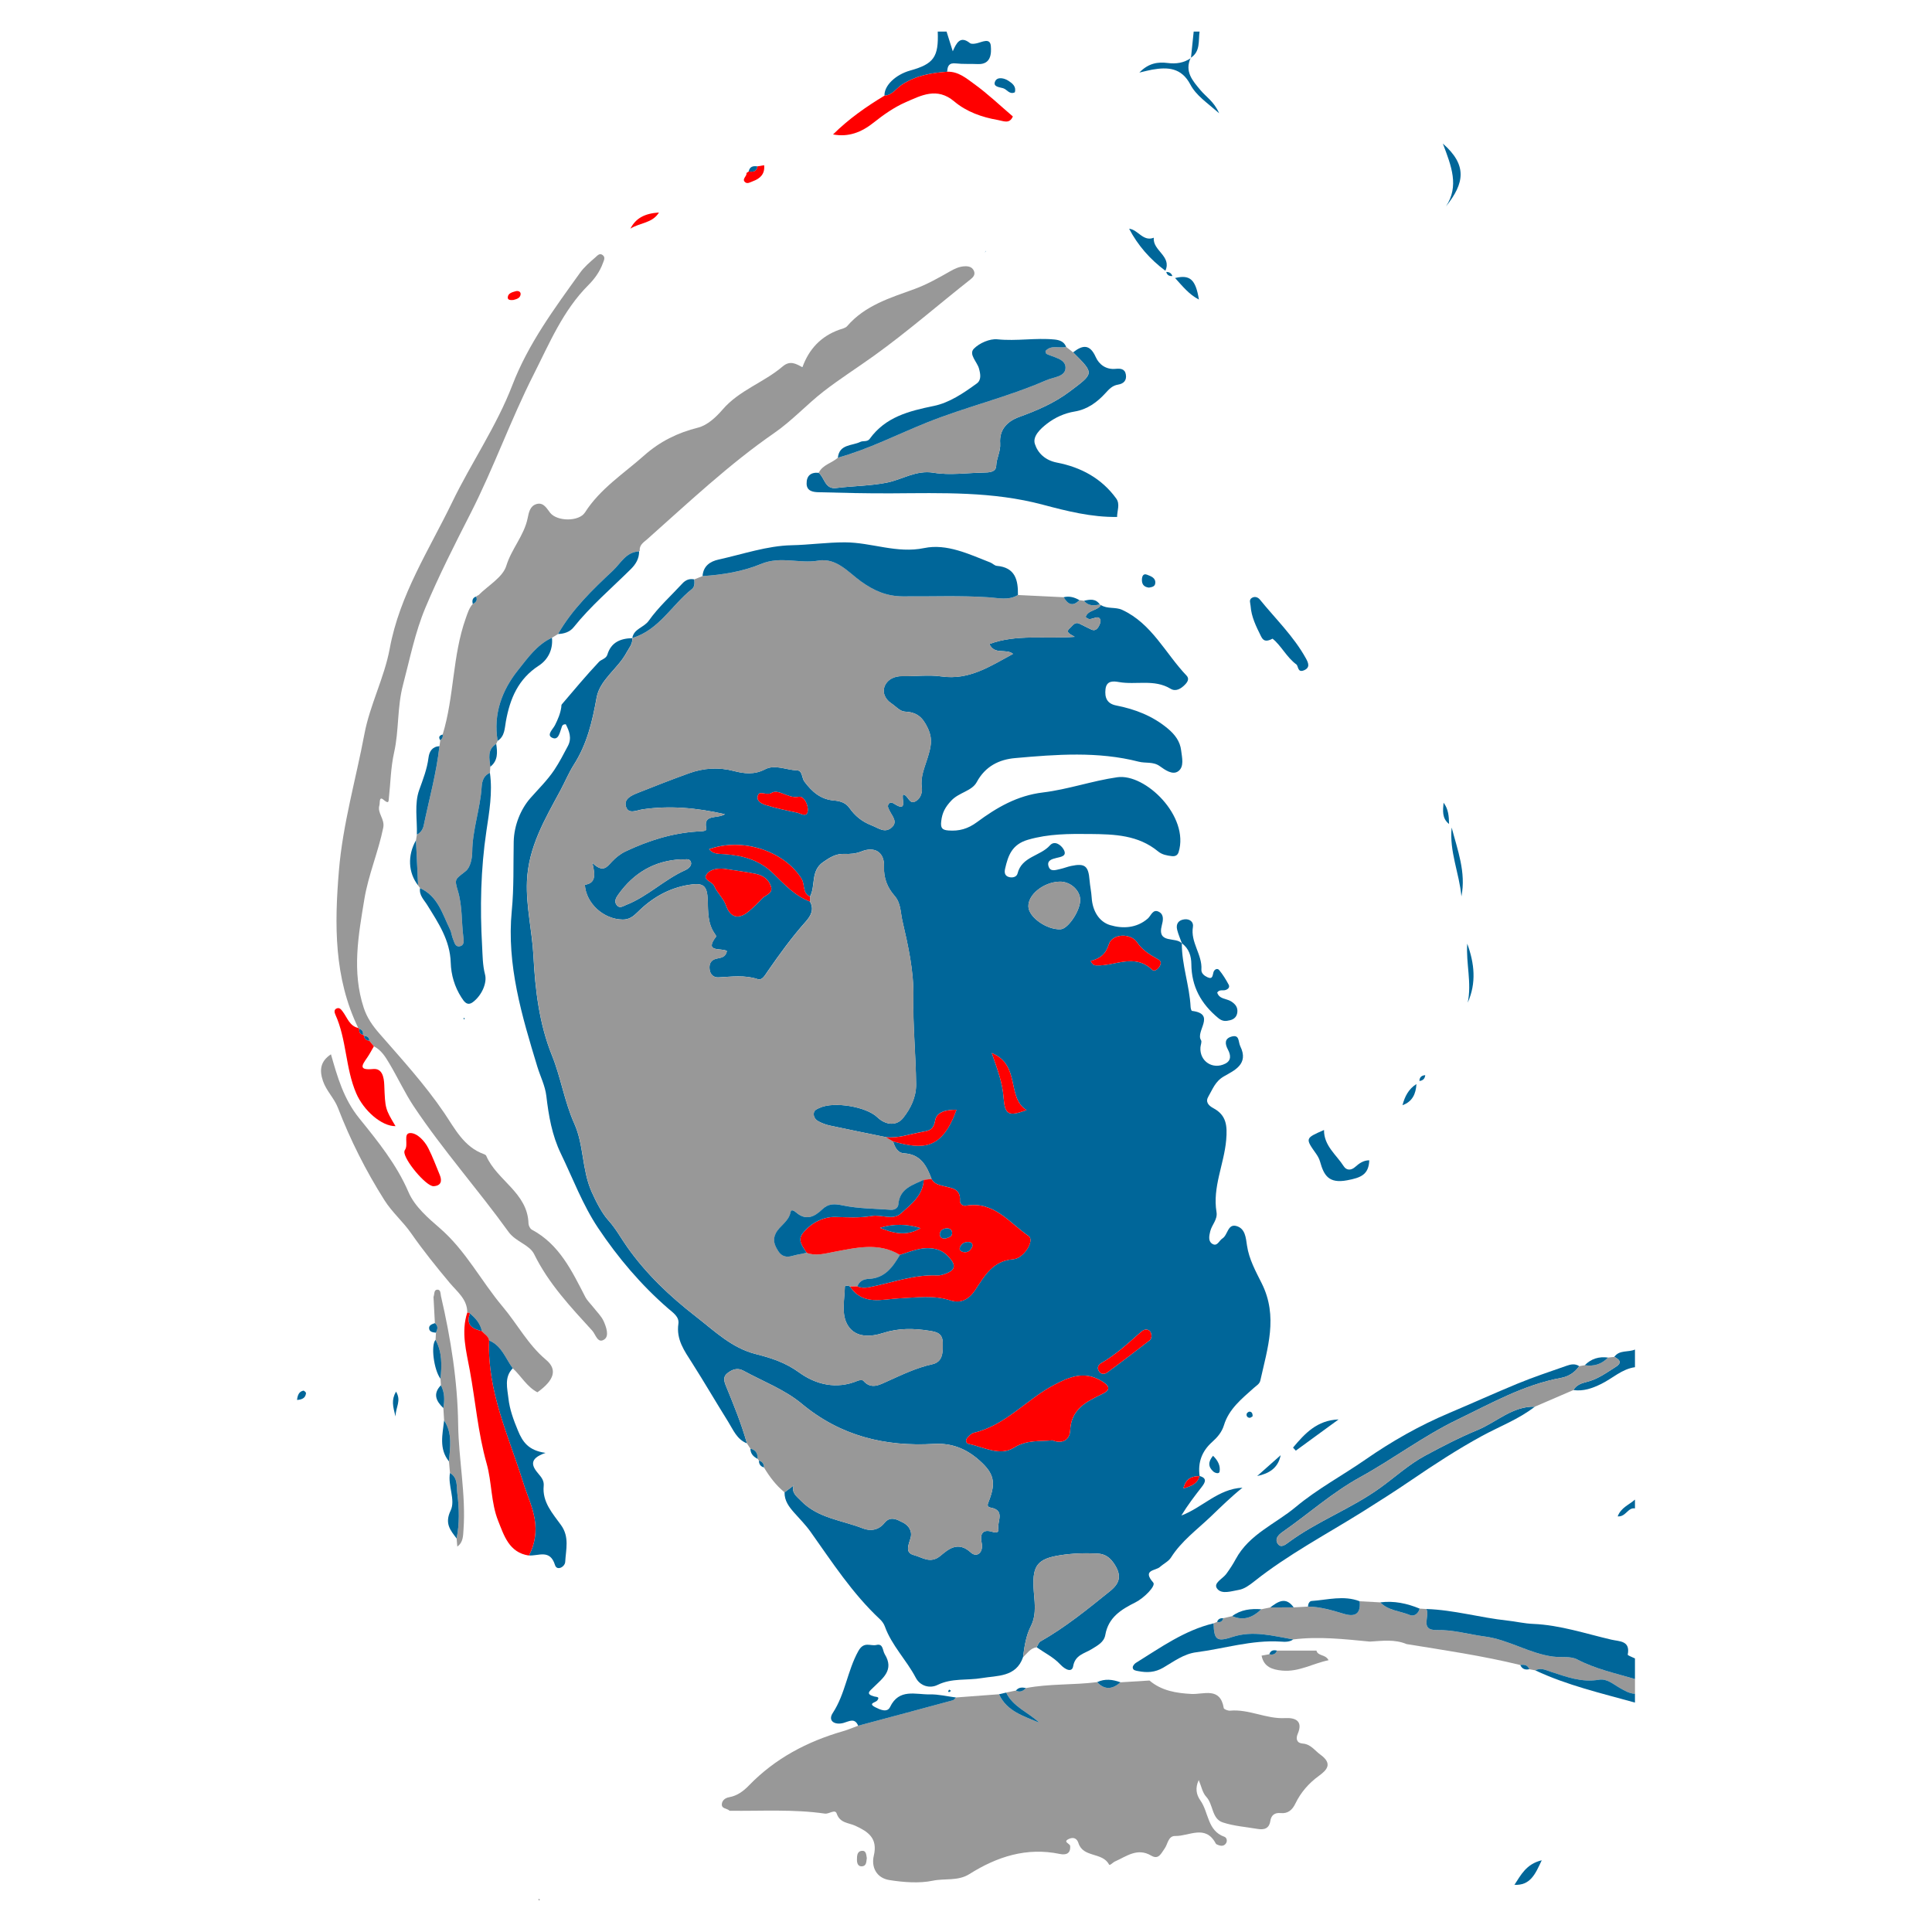 <?xml version="1.0" encoding="utf-8"?>
<!-- Generator: Adobe Illustrator 16.0.0, SVG Export Plug-In . SVG Version: 6.00 Build 0)  -->
<!DOCTYPE svg PUBLIC "-//W3C//DTD SVG 1.1//EN" "http://www.w3.org/Graphics/SVG/1.1/DTD/svg11.dtd">
<svg version="1.1" id="Capa_1" xmlns="http://www.w3.org/2000/svg" xmlns:xlink="http://www.w3.org/1999/xlink" x="0px" y="0px"
	 width="230px" height="230px" viewBox="0 0 230 230" enable-background="new 0 0 230 230" xml:space="preserve">
<g>
	<path fill-rule="evenodd" clip-rule="evenodd" fill="#989898" d="M182.772,198.854c-0.235-0.047-0.471-0.092-0.706-0.139
		c-0.202-0.506-0.604-0.578-1.081-0.5c-4.462-1.094-9.004-1.756-13.532-2.49c-1.42-0.598-2.896-0.385-4.362-0.297
		c-3.038-0.287-6.075-0.643-9.132-0.256c-2.402-0.416-4.798-1.104-7.245-0.297c-1.85,0.607-2.19,0.373-2.239-1.621
		c0.138-0.055,0.276-0.111,0.414-0.168c0.392,0.1,0.634-0.057,0.739-0.441c0.353-0.082,0.705-0.166,1.06-0.248
		c1.36,0.596,2.477,0.15,3.469-0.818c0.355-0.074,0.711-0.146,1.066-0.219c0.928-0.002,1.856-0.004,2.785-0.006
		c0.568-0.031,1.136-0.064,1.704-0.096c1.491,0.021,2.901,0.455,4.311,0.873c1.38,0.41,1.986-0.076,1.843-1.506
		c0.816,0.045,1.635,0.09,2.451,0.133c0.965,0.992,2.354,1.018,3.536,1.51c0.476,0.197,1.004-0.152,1.151-0.768
		c0.266,0.016,0.531,0.031,0.797,0.049c0.498,0.799-0.87,2.557,1.264,2.506c1.938-0.047,3.784,0.516,5.675,0.764
		c2.851,0.371,5.306,2.021,8.14,2.395c0.966,0.125,2.082-0.082,2.882,0.336c2.188,1.148,4.556,1.65,6.878,2.336
		c0,0.584,0,1.168,0,1.752c-0.659-0.025-1.198-0.352-1.759-0.666c-0.797-0.447-1.568-1.17-2.534-1.004
		c-2.046,0.354-3.871-0.348-5.737-0.955C184.021,198.818,183.418,198.492,182.772,198.854z"/>
	<path fill-rule="evenodd" clip-rule="evenodd" fill="#006699" d="M194.639,199.885c-2.322-0.686-4.689-1.188-6.878-2.336
		c-0.8-0.418-1.916-0.211-2.882-0.336c-2.834-0.373-5.289-2.023-8.14-2.395c-1.891-0.248-3.737-0.811-5.675-0.764
		c-2.134,0.051-0.766-1.707-1.264-2.506c3.256,0.102,6.394,1.029,9.623,1.373c1.021,0.109,2.046,0.359,3.094,0.4
		c3.207,0.133,6.238,1.162,9.33,1.879c0.934,0.217,2.264,0.098,1.93,1.781c-0.02,0.09,0.561,0.299,0.861,0.451
		C194.639,198.25,194.639,199.068,194.639,199.885z"/>
	<path fill-rule="evenodd" clip-rule="evenodd" fill="#006699" d="M105.297,11.386c-0.059-1.174,1.3-2.5,3.064-2.991
		c2.806-0.782,3.392-1.611,3.275-4.634c0.35,0,0.7,0,1.051,0c0.224,0.712,0.448,1.424,0.738,2.346
		c0.433-0.98,0.878-1.904,2.044-0.977c0.175,0.139,0.561,0.083,0.826,0.021c0.638-0.147,1.575-0.684,1.661,0.325
		c0.073,0.872,0.044,2.229-1.565,2.152c-0.867-0.042-1.741,0.02-2.599-0.078c-0.825-0.095-1.006,0.328-1.026,0.989
		c-1.929,0.134-3.778,0.465-5.448,1.581C106.664,10.558,106.205,11.35,105.297,11.386z"/>
	<path fill-rule="evenodd" clip-rule="evenodd" fill="#006699" d="M182.772,198.854c0.646-0.361,1.248-0.035,1.836,0.158
		c1.866,0.607,3.691,1.309,5.737,0.955c0.966-0.166,1.737,0.557,2.534,1.004c0.561,0.314,1.1,0.641,1.759,0.666
		c0,0.35,0,0.701,0,1.051C190.631,201.574,186.567,200.635,182.772,198.854z"/>
	<path fill-rule="evenodd" clip-rule="evenodd" fill="#006699" d="M194.639,162.762c-1.557,0.213-2.673,1.336-4.017,1.992
		c-1.078,0.527-2.115,0.896-3.313,0.729c0.343-0.607,0.972-0.818,1.558-0.961c1.321-0.314,2.372-1.1,3.479-1.795
		c0.802-0.506,0.46-0.875-0.169-1.191c0.615-0.867,1.663-0.52,2.462-0.875C194.639,161.361,194.639,162.061,194.639,162.762z"/>
	<path fill-rule="evenodd" clip-rule="evenodd" fill="#006699" d="M194.639,179.572c-0.856-0.139-1.078,1.031-2.058,0.949
		c0.392-1.057,1.377-1.381,2.058-2C194.639,178.871,194.639,179.223,194.639,179.572z"/>
	<path fill-rule="evenodd" clip-rule="evenodd" fill="#006699" d="M141.779,6.911c0.109-1.05,0.218-2.1,0.327-3.15
		c0.233,0,0.466,0,0.7,0c-0.161,1.106,0.129,2.363-1.054,3.125L141.779,6.911z"/>
	<path fill-rule="evenodd" clip-rule="evenodd" fill="#006699" d="M140.694,112.304c-0.013,2.575,0.917,5.019,1.045,7.575
		c0.009,0.164,0.089,0.455,0.163,0.465c2.918,0.361,0.379,2.428,1.078,3.49c0.123,0.188-0.051,0.564-0.071,0.855
		c-0.116,1.648,1.46,2.699,2.962,1.934c0.738-0.377,0.645-1.041,0.314-1.664c-0.353-0.662-0.438-1.299,0.402-1.549
		c1.007-0.301,0.803,0.615,1.067,1.148c1.053,2.139-0.744,2.885-1.944,3.578c-1.058,0.609-1.346,1.539-1.856,2.402
		c-0.364,0.613-0.034,1.051,0.591,1.387c1.552,0.832,1.679,2.07,1.528,3.799c-0.252,2.885-1.645,5.609-1.15,8.576
		c0.147,0.889-0.563,1.506-0.748,2.285c-0.119,0.498-0.268,1.145,0.209,1.467c0.621,0.422,0.834-0.361,1.239-0.615
		c0.659-0.412,0.617-1.785,1.683-1.477c1.034,0.299,1.108,1.381,1.245,2.316c0.238,1.631,1.051,3.096,1.757,4.508
		c1.973,3.951,0.681,7.723-0.167,11.555c-0.095,0.43-0.475,0.619-0.778,0.893c-1.429,1.285-2.968,2.496-3.559,4.449
		c-0.249,0.818-0.789,1.439-1.393,1.977c-1.237,1.105-1.729,2.445-1.497,4.07c-0.881,0.01-1.622,0.213-1.935,1.463
		c1.015-0.283,1.685-0.588,1.923-1.477c0.915,0.252,0.697,0.74,0.274,1.285c-0.845,1.086-1.686,2.178-2.44,3.42
		c2.495-0.932,4.393-3.184,7.275-3.311c-1.352,1.086-2.559,2.275-3.784,3.447c-1.636,1.563-3.485,2.904-4.724,4.865
		c-0.296,0.467-0.888,0.738-1.32,1.127c-0.516,0.463-2.144,0.311-0.791,1.857c0.341,0.391-1.101,1.846-2.128,2.357
		c-1.704,0.852-3.216,1.783-3.582,3.877c-0.153,0.871-0.929,1.258-1.642,1.699c-0.835,0.518-1.945,0.668-2.183,2.02
		c-0.135,0.775-0.912,0.459-1.563-0.238c-0.766-0.824-1.844-1.355-2.787-2.016c0.146-0.234,0.237-0.572,0.449-0.693
		c2.992-1.695,5.638-3.857,8.305-6.004c1.179-0.951,1.352-1.857,0.546-3.133c-0.515-0.814-1.099-1.285-2.073-1.33
		c-1.51-0.072-3.002-0.027-4.502,0.217c-2.552,0.414-3.22,1.178-3.091,3.814c0.075,1.551,0.437,3.121-0.318,4.611
		c-0.592,1.164-0.77,2.43-0.934,3.699c-0.827,2.404-3.096,2.176-4.915,2.488c-1.742,0.299-3.548-0.029-5.268,0.816
		c-0.907,0.447-2.06,0.146-2.587-0.859c-1.104-2.113-2.861-3.826-3.681-6.107c-0.112-0.314-0.334-0.623-0.581-0.854
		c-3.281-3.063-5.7-6.805-8.273-10.428c-0.568-0.801-1.272-1.504-1.925-2.244c-0.623-0.703-1.184-1.43-1.159-2.438
		c0.369-0.279,0.739-0.559,1.108-0.838l-0.017-0.021c-0.308,0.906,0.317,1.303,0.867,1.869c2.03,2.09,4.872,2.297,7.367,3.283
		c0.878,0.348,1.87,0.219,2.548-0.631c0.711-0.895,1.501-0.43,2.197-0.082c0.71,0.357,1.167,1.023,0.928,1.863
		c-0.228,0.799-0.714,1.748,0.411,2.033c0.973,0.246,1.945,1.082,3.15,0.078c0.958-0.799,2.093-1.789,3.621-0.389
		c0.696,0.639,1.531,0.029,1.278-1.18c-0.218-1.033,0.12-1.648,1.287-1.283c0.439,0.139,0.781,0.088,0.703-0.348
		c-0.157-0.877,0.851-2.205-0.892-2.529c-0.544-0.102-0.374-0.428-0.237-0.777c0.88-2.26,0.598-3.322-1.126-4.852
		c-1.554-1.379-3.272-2.088-5.406-1.963c-5.821,0.34-11.109-0.922-15.752-4.791c-2.01-1.676-4.606-2.65-6.944-3.93
		c-0.715-0.391-1.371-0.129-1.936,0.336c-0.494,0.404-0.354,0.943-0.147,1.445c0.925,2.26,1.85,4.52,2.512,6.875
		c-1.199-0.469-1.633-1.611-2.238-2.582c-1.452-2.32-2.825-4.689-4.296-6.998c-0.915-1.434-1.899-2.783-1.625-4.652
		c0.123-0.846-0.654-1.334-1.213-1.82c-3.229-2.803-5.971-6.039-8.338-9.578c-1.847-2.76-3.003-5.889-4.443-8.867
		c-1.061-2.193-1.449-4.502-1.727-6.857c-0.146-1.234-0.717-2.32-1.068-3.477c-1.84-6.047-3.674-12.125-3.047-18.575
		c0.267-2.738,0.175-5.474,0.23-8.21c0.04-1.973,0.847-3.897,1.974-5.184c0.952-1.086,2.028-2.129,2.849-3.356
		c0.611-0.915,1.12-1.901,1.634-2.876c0.49-0.932,0.147-1.775-0.255-2.574c-0.438-0.01-0.447,0.246-0.524,0.456
		c-0.213,0.573-0.364,1.542-1.145,1.127c-0.63-0.335,0.148-1.011,0.382-1.479c0.342-0.687,0.64-1.372,0.749-2.133
		c0.016-0.115-0.004-0.264,0.061-0.34c1.46-1.704,2.892-3.435,4.43-5.065c0.272-0.289,0.849-0.367,0.996-0.856
		c0.448-1.479,1.563-1.925,2.958-1.963c0.072,0.703-0.394,1.181-0.694,1.741c-1.022,1.904-3.165,3.215-3.547,5.334
		c-0.512,2.847-1.13,5.519-2.72,8.011c-0.589,0.924-1.041,2.023-1.587,3.038c-1.835,3.406-3.821,6.74-3.985,10.823
		c-0.121,3.011,0.615,5.9,0.771,8.86c0.212,4.061,0.681,8.088,2.212,11.883c1.067,2.648,1.479,5.486,2.655,8.105
		c1.143,2.541,0.896,5.455,2.045,8.082c0.537,1.227,1.296,2.646,1.962,3.379c0.936,1.025,1.542,2.176,2.313,3.262
		c2.257,3.186,5.051,5.838,8.13,8.225c2.238,1.736,4.288,3.762,7.143,4.482c1.837,0.465,3.537,1.008,5.155,2.182
		c2.015,1.463,4.463,2.061,6.997,0.996c0.196-0.082,0.571-0.109,0.668,0.004c0.928,1.084,1.962,0.463,2.834,0.074
		c1.753-0.785,3.459-1.621,5.366-2.039c1.28-0.281,1.271-1.447,1.249-2.559c-0.021-1.129-0.709-1.289-1.588-1.428
		c-1.859-0.293-3.65-0.332-5.504,0.264c-1.442,0.465-3.235,0.6-4.172-0.846c-0.868-1.338-0.424-3.088-0.39-4.664
		c0.004-0.164,0.394-0.16,0.613-0.029c1.521,2.313,3.866,1.506,5.913,1.41c2.035-0.094,4.037-0.408,6.037,0.244
		c1.295,0.422,2.254-0.182,2.942-1.217c1.132-1.701,2.091-3.494,4.529-3.676c1.3-0.098,2.589-2.252,1.842-2.762
		c-2.285-1.563-4.111-4.188-7.447-3.615c-0.423,0.072-0.753-0.24-0.729-0.582c0.104-1.449-0.966-1.508-1.924-1.744
		c-0.563-0.141-1.149-0.262-1.454-0.852c-0.576-1.563-1.294-2.941-3.264-3.055c-0.807-0.047-1.099-0.742-1.327-1.418
		c3.594,0.98,5.827,1.031,7.559-3.766c-1.126-0.012-2.366,0.201-2.544,1.287c-0.192,1.178-0.816,1.219-1.624,1.363
		c-1.41,0.248-2.781,0.773-4.252,0.604c-2.224-0.455-4.45-0.902-6.67-1.379c-0.45-0.096-0.896-0.268-1.307-0.479
		c-0.373-0.191-0.647-0.531-0.594-0.988c0.048-0.41,0.423-0.512,0.74-0.656c1.671-0.762,5.506-0.129,6.816,1.127
		c1.013,0.969,2.302,1.078,3.092,0.082c0.863-1.09,1.546-2.439,1.534-3.982c-0.03-3.488-0.396-6.957-0.327-10.461
		c0.061-3.027-0.618-6.058-1.309-9.029c-0.231-0.995-0.166-2.087-0.928-2.96c-0.857-0.983-1.309-2.096-1.258-3.504
		c0.062-1.693-1.106-2.414-2.677-1.783c-0.688,0.275-1.354,0.324-2.048,0.295c-0.996-0.041-1.725,0.422-2.523,0.977
		c-1.519,1.054-0.866,2.813-1.561,4.106c-0.935-0.417-0.584-1.441-1.004-2.117c-2.064-3.331-7.052-4.95-11.004-3.525
		c0.505,0.626,1.178,0.536,1.893,0.59c2.133,0.162,4.089,0.682,5.747,2.3c1.293,1.261,2.567,2.672,4.359,3.333
		c0.54,0.938,0.105,1.72-0.487,2.385c-1.67,1.872-3.132,3.895-4.557,5.951c-0.295,0.426-0.628,1.088-1.167,0.91
		c-1.558-0.516-3.104-0.293-4.669-0.211c-0.596,0.031-0.987-0.34-1.063-0.947c-0.083-0.66,0.138-1.139,0.86-1.288
		c0.503-0.104,1.059-0.16,1.202-0.898c-0.595-0.42-2.796,0.241-1.29-1.717c0.034-0.045-0.064-0.217-0.13-0.308
		c-0.884-1.218-0.814-2.641-0.866-4.035c-0.064-1.751-0.499-2.107-2.276-1.816c-2.383,0.391-4.367,1.553-6.055,3.231
		c-0.519,0.515-1.004,0.902-1.79,0.895c-2.275-0.022-4.37-1.923-4.509-4.154l-0.017,0.015c1.287-0.172,1.293-1.082,0.909-2.618
		c1.258,1.232,1.727,0.52,2.314-0.117c0.466-0.504,1.048-0.961,1.666-1.252c2.701-1.271,5.517-2.17,8.525-2.358
		c0.39-0.024,1.141,0.008,1.066-0.331c-0.399-1.805,1.243-1.128,2.219-1.728c-3.454-0.777-6.6-1.042-9.799-0.577
		c-0.701,0.102-1.698,0.641-1.988-0.332c-0.283-0.951,0.725-1.353,1.475-1.654c1.997-0.799,4.004-1.575,6.027-2.307
		c1.737-0.629,3.521-0.748,5.33-0.275c1.255,0.328,2.455,0.465,3.717-0.193c1.21-0.631,2.518,0.083,3.786,0.114
		c0.707,0.017,0.578,0.896,0.909,1.339c0.918,1.23,1.944,2.128,3.531,2.258c0.713,0.058,1.392,0.257,1.83,0.882
		c0.679,0.964,1.487,1.625,2.65,2.081c0.84,0.33,1.538,0.947,2.349,0.271c0.813-0.677,0.093-1.367-0.217-2.019
		c-0.124-0.262-0.313-0.525-0.108-0.807c0.165-0.229,0.42-0.177,0.622-0.044c1.742,1.145,0.826-0.678,1.111-1.086
		c0.636,0.138,0.681,1.208,1.439,0.831c0.63-0.314,0.858-1.088,0.772-1.664c-0.188-1.271,0.349-2.41,0.68-3.497
		c0.386-1.275,0.671-2.212,0.029-3.572c-0.634-1.347-1.329-1.896-2.75-1.964c-0.55-0.027-1.073-0.641-1.604-0.994
		c-0.786-0.524-1.092-1.372-0.735-2.131c0.335-0.712,1.121-1.108,2.032-1.09c1.566,0.032,3.162-0.188,4.695,0.032
		c3.301,0.473,5.824-1.235,8.514-2.686c-0.821-0.679-2.215,0.169-2.813-1.172c3.22-1.199,6.563-0.589,10.153-0.86
		c-0.532-0.324-1.167-0.535-0.576-1.031c0.337-0.283,0.568-0.811,1.159-0.525c0.472,0.227,0.936,0.475,1.412,0.695
		c0.413,0.191,0.688-0.063,0.861-0.375c0.133-0.236,0.276-0.579,0.198-0.797c-0.16-0.458-0.561-0.244-0.888-0.153
		c-0.281,0.077-0.566,0.165-0.864-0.186c0.279-0.855,1.409-0.707,1.813-1.413c0.774,0.499,1.731,0.205,2.534,0.575
		c3.547,1.638,5.146,5.189,7.672,7.831c0.348,0.364,0.132,0.745-0.188,1.072c-0.487,0.501-1.102,0.863-1.717,0.49
		c-1.945-1.179-4.111-0.435-6.145-0.796c-0.646-0.115-1.481-0.205-1.601,0.845c-0.113,0.992,0.164,1.725,1.266,1.941
		c2.258,0.442,4.341,1.242,6.144,2.746c0.856,0.713,1.466,1.524,1.594,2.599c0.102,0.848,0.391,1.947-0.34,2.483
		c-0.679,0.498-1.573-0.152-2.206-0.604c-0.787-0.564-1.677-0.318-2.503-0.53c-4.859-1.248-9.807-0.866-14.721-0.428
		c-1.888,0.167-3.538,0.96-4.563,2.858c-0.581,1.077-2.104,1.218-3.024,2.198c-0.738,0.786-1.087,1.441-1.204,2.457
		c-0.095,0.808,0.1,1.045,0.86,1.104c1.271,0.098,2.314-0.191,3.395-0.99c2.339-1.73,4.774-3.167,7.86-3.537
		c2.966-0.357,5.855-1.382,8.844-1.81c3.346-0.478,8.616,4.655,7.303,8.911c-0.128,0.408-0.43,0.524-0.813,0.479
		c-0.583-0.069-1.155-0.169-1.631-0.561c-2.372-1.954-5.172-2.044-8.079-2.073c-2.515-0.024-4.945-0.034-7.412,0.685
		c-1.903,0.555-2.362,1.868-2.721,3.443c-0.102,0.44-0.055,0.843,0.44,0.992c0.434,0.129,0.936,0.002,1.04-0.417
		c0.502-2.032,2.71-2.058,3.854-3.346c0.55-0.62,1.308-0.064,1.611,0.446c0.501,0.836-0.298,0.916-0.855,1.053
		c-0.531,0.131-1.133,0.298-0.92,0.991c0.214,0.692,0.851,0.436,1.348,0.331c0.456-0.097,0.892-0.279,1.348-0.375
		c1.637-0.343,2.052-0.001,2.188,1.702c0.057,0.697,0.211,1.386,0.253,2.083c0.095,1.542,0.862,2.865,2.211,3.264
		c1.46,0.432,3.128,0.381,4.471-0.789c0.392-0.342,0.605-1.208,1.352-0.78c0.601,0.344,0.463,1.028,0.313,1.594
		c-0.598,2.281,1.729,1.298,2.392,2.162L140.694,112.304z M125.295,171.465c1.226,0.498,2.06-0.111,2.102-1.137
		c0.108-2.572,1.895-3.451,3.809-4.371c0.863-0.416,1.091-0.846-0.034-1.531c-2.104-1.287-3.903-0.492-5.717,0.467
		c-3.262,1.721-5.726,4.783-9.497,5.672c-0.307,0.072-0.594,0.365-0.814,0.621c-0.215,0.252-0.165,0.633,0.174,0.703
		c1.789,0.375,3.713,1.498,5.385,0.457C122.258,171.375,123.776,171.621,125.295,171.465z M128.595,107.125
		c-0.017-1.168-1.204-2.208-2.474-2.167c-1.906,0.064-3.759,1.559-3.693,2.983c0.059,1.265,2.202,2.77,3.832,2.687
		C127.158,110.583,128.611,108.403,128.595,107.125z M86.217,103.429c-0.788-0.079-1.669,0.051-2.082,0.635
		c-0.516,0.729,0.646,0.855,0.884,1.405c0.36,0.834,1.096,1.436,1.424,2.354c0.521,1.458,1.506,1.656,2.677,0.684
		c0.579-0.481,1.117-1.015,1.631-1.565c0.4-0.427,1.304-0.552,1.029-1.413c-0.269-0.843-0.962-1.324-1.788-1.494
		C88.744,103.781,87.477,103.629,86.217,103.429z M81.102,102.299c-3.222,0.156-5.665,1.631-7.493,4.188
		c-0.268,0.375-0.543,0.828-0.182,1.277c0.344,0.425,0.754,0.105,1.116-0.036c2.56-1.003,4.528-3.013,7.025-4.132
		c0.34-0.152,0.803-0.517,0.697-0.926C82.109,102.068,81.481,102.389,81.102,102.299z M129.846,114.405
		c0.238,0.498,0.462,0.514,0.697,0.524c2.2,0.094,4.512-1.476,6.6,0.502c0.317,0.301,0.767-0.102,0.958-0.492
		c0.259-0.527-0.137-0.68-0.516-0.893c-0.853-0.481-1.655-1.025-2.224-1.867c-0.759-1.123-2.956-1.052-3.359,0.249
		C131.637,113.604,130.954,114.108,129.846,114.405z M118.065,125.361c0.698,1.992,1.274,3.539,1.401,5.227
		c0.165,2.172,0.586,2.338,2.745,1.568C119.793,130.676,121.547,126.785,118.065,125.361z M91.762,94.45
		c-0.784,0.222-1.382-0.393-1.558,0.336c-0.148,0.621,0.529,0.918,0.966,1.054c1.207,0.377,2.452,0.637,3.692,0.896
		c0.445,0.093,1.177,0.614,1.295-0.157c0.107-0.705-0.427-1.851-1.08-1.724C93.767,95.11,92.644,93.795,91.762,94.45z
		 M137.078,159.098c-0.015-0.367-0.094-0.652-0.401-0.771c-0.381-0.146-0.675,0.09-0.933,0.318c-1.477,1.299-2.92,2.639-4.64,3.629
		c-0.334,0.193-0.509,0.504-0.329,0.879c0.231,0.475,0.694,0.492,1.037,0.238c1.722-1.264,3.415-2.568,5.105-3.873
		C137.032,159.428,137.04,159.205,137.078,159.098z"/>
	<path fill-rule="evenodd" clip-rule="evenodd" fill="#989898" d="M131.065,72.03c-0.404,0.706-1.534,0.558-1.813,1.413
		c0.298,0.351,0.583,0.263,0.864,0.186c0.327-0.09,0.728-0.305,0.888,0.153c0.078,0.219-0.065,0.561-0.198,0.797
		c-0.174,0.312-0.448,0.566-0.861,0.375c-0.477-0.22-0.94-0.468-1.412-0.695c-0.591-0.285-0.822,0.242-1.159,0.525
		c-0.591,0.497,0.044,0.707,0.576,1.031c-3.591,0.271-6.934-0.339-10.153,0.86c0.598,1.341,1.991,0.493,2.813,1.172
		c-2.689,1.45-5.213,3.159-8.514,2.686c-1.533-0.22-3.129,0-4.695-0.032c-0.911-0.018-1.697,0.378-2.032,1.09
		c-0.356,0.759-0.051,1.606,0.735,2.131c0.53,0.354,1.054,0.967,1.604,0.994c1.421,0.068,2.116,0.617,2.75,1.964
		c0.642,1.36,0.356,2.297-0.029,3.572c-0.331,1.087-0.867,2.226-0.68,3.497c0.086,0.576-0.143,1.35-0.772,1.664
		c-0.759,0.377-0.804-0.693-1.439-0.831c-0.285,0.408,0.631,2.231-1.111,1.086c-0.202-0.133-0.457-0.184-0.622,0.044
		c-0.204,0.282-0.016,0.545,0.108,0.807c0.31,0.652,1.029,1.342,0.217,2.019c-0.811,0.675-1.509,0.058-2.349-0.271
		c-1.163-0.456-1.972-1.116-2.65-2.081c-0.438-0.625-1.117-0.824-1.83-0.882c-1.587-0.129-2.613-1.027-3.531-2.258
		c-0.331-0.443-0.202-1.322-0.909-1.339c-1.269-0.031-2.576-0.745-3.786-0.114c-1.262,0.658-2.462,0.521-3.717,0.193
		c-1.809-0.473-3.593-0.354-5.33,0.275c-2.023,0.732-4.03,1.508-6.027,2.307c-0.75,0.301-1.758,0.703-1.475,1.654
		c0.29,0.973,1.287,0.434,1.988,0.332c3.199-0.466,6.345-0.201,9.799,0.577c-0.976,0.599-2.618-0.078-2.219,1.728
		c0.074,0.339-0.677,0.307-1.066,0.331c-3.009,0.188-5.824,1.087-8.525,2.358c-0.618,0.291-1.2,0.748-1.666,1.252
		c-0.588,0.637-1.057,1.35-2.314,0.117c0.384,1.536,0.378,2.446-0.909,2.619c0,0,0.017-0.016,0.017-0.016
		c0.139,2.231,2.233,4.132,4.509,4.154c0.786,0.007,1.271-0.38,1.79-0.895c1.688-1.678,3.672-2.841,6.055-3.231
		c1.777-0.292,2.212,0.065,2.276,1.816c0.052,1.394-0.018,2.817,0.866,4.035c0.065,0.091,0.164,0.263,0.13,0.308
		c-1.506,1.958,0.695,1.297,1.29,1.717c-0.144,0.738-0.699,0.795-1.202,0.898c-0.723,0.148-0.943,0.628-0.86,1.288
		c0.075,0.607,0.467,0.979,1.063,0.947c1.564-0.082,3.111-0.305,4.669,0.211c0.539,0.178,0.872-0.484,1.167-0.91
		c1.425-2.056,2.887-4.08,4.557-5.951c0.593-0.665,1.027-1.447,0.487-2.385c0.003-0.193,0.006-0.387,0.009-0.581
		c0.694-1.293,0.042-3.052,1.561-4.106c0.799-0.555,1.527-1.017,2.523-0.977c0.693,0.029,1.36-0.02,2.048-0.295
		c1.57-0.631,2.738,0.089,2.677,1.783c-0.051,1.408,0.4,2.521,1.258,3.504c0.762,0.873,0.696,1.965,0.928,2.96
		c0.69,2.971,1.369,6.001,1.309,9.029c-0.068,3.504,0.297,6.973,0.327,10.461c0.012,1.543-0.671,2.893-1.534,3.982
		c-0.79,0.996-2.079,0.887-3.092-0.082c-1.311-1.256-5.146-1.889-6.816-1.127c-0.317,0.145-0.692,0.246-0.74,0.656
		c-0.054,0.457,0.221,0.797,0.594,0.988c0.41,0.211,0.856,0.383,1.307,0.479c2.22,0.477,4.446,0.924,6.67,1.379
		c0.286,0.17,0.573,0.344,0.861,0.512c0.229,0.676,0.521,1.371,1.327,1.418c1.97,0.113,2.688,1.492,3.265,3.055
		c-0.311,0.031-0.622,0.063-0.933,0.092c-1.331,0.633-2.868,1.031-3.02,2.92c-0.034,0.426-0.429,0.686-0.901,0.65
		c-1.896-0.143-3.828-0.133-5.676-0.514c-1.026-0.213-1.729-0.266-2.506,0.48c-0.89,0.857-1.908,1.367-3.07,0.363
		c-0.194-0.168-0.606-0.467-0.682-0.057c-0.21,1.143-1.3,1.607-1.768,2.539c-0.407,0.809-0.108,1.461,0.31,2.119
		c0.403,0.631,0.964,0.762,1.667,0.561c0.558-0.158,1.135-0.25,1.703-0.369c1.091,0.416,2.136,0.092,3.221-0.107
		c2.643-0.484,5.322-1.188,7.883,0.355c-0.853,1.447-1.777,2.775-3.707,2.854c-0.57,0.023-1.122,0.248-1.345,0.885
		c-0.296,0.006-0.591,0.016-0.886,0.021c-0.221-0.131-0.61-0.135-0.614,0.029c-0.034,1.576-0.479,3.326,0.39,4.664
		c0.937,1.445,2.729,1.311,4.172,0.846c1.854-0.596,3.645-0.557,5.504-0.264c0.879,0.139,1.566,0.299,1.588,1.428
		c0.022,1.111,0.031,2.277-1.249,2.559c-1.907,0.418-3.613,1.254-5.366,2.039c-0.872,0.389-1.906,1.01-2.834-0.074
		c-0.097-0.113-0.472-0.086-0.668-0.004c-2.534,1.064-4.982,0.467-6.997-0.996c-1.618-1.174-3.318-1.717-5.155-2.182
		c-2.854-0.721-4.904-2.746-7.143-4.482c-3.079-2.387-5.873-5.039-8.13-8.225c-0.771-1.086-1.377-2.236-2.313-3.262
		c-0.666-0.732-1.425-2.152-1.962-3.379c-1.148-2.627-0.902-5.541-2.045-8.082c-1.177-2.619-1.588-5.457-2.655-8.105
		c-1.531-3.795-2-7.822-2.212-11.883c-0.155-2.959-0.892-5.849-0.771-8.86c0.164-4.083,2.15-7.417,3.985-10.823
		c0.546-1.015,0.998-2.114,1.587-3.038c1.59-2.492,2.208-5.164,2.72-8.011c0.382-2.119,2.524-3.43,3.547-5.334
		c0.301-0.561,0.767-1.038,0.694-1.741c0,0,0.012-0.018,0.011-0.018c3.182-0.954,4.702-3.936,7.105-5.84
		c0.327-0.258,0.308-0.728,0.266-1.141c0.329-0.131,0.659-0.262,0.989-0.393c2.394-0.142,4.835-0.554,6.964-1.439
		c2.354-0.979,4.553-0.01,6.796-0.396c2.205-0.38,3.629,1.42,5.132,2.495c1.568,1.121,3.06,1.742,4.928,1.758
		c3.434,0.03,6.867-0.123,10.304,0.114c1.119,0.078,2.334,0.389,3.423-0.277c1.817,0.088,3.631,0.176,5.446,0.264
		c0.491,0.836,1.074,1.172,1.872,0.347c0.183,0.025,0.366,0.051,0.55,0.076c0.51,0.638,1.18,0.598,1.876,0.438L131.065,72.03z"/>
	<path fill-rule="evenodd" clip-rule="evenodd" fill="#989898" d="M136.841,200.063c1.445,1.221,3.174,1.5,4.996,1.598
		c1.454,0.076,3.427-0.875,3.848,1.682c0.025,0.146,0.503,0.328,0.753,0.307c2.25-0.207,4.297,1.008,6.549,0.885
		c1.164-0.063,2.182,0.293,1.506,1.871c-0.254,0.594-0.117,1.104,0.576,1.158c0.981,0.074,1.433,0.824,2.119,1.32
		c1.495,1.082,0.784,1.828-0.177,2.529c-1.21,0.881-2.148,1.957-2.795,3.289c-0.365,0.756-0.874,1.229-1.765,1.141
		c-0.701-0.068-1.116,0.246-1.223,0.941c-0.143,0.936-0.767,1.074-1.545,0.941c-1.376-0.234-2.798-0.336-4.11-0.768
		c-1.341-0.439-1.11-2.135-1.976-3.059c-0.447-0.477-0.578-1.252-0.889-1.984c-0.438,0.916-0.306,1.725,0.197,2.43
		c1.003,1.408,0.812,3.6,2.866,4.324c0.249,0.09,0.375,0.469,0.187,0.764c-0.225,0.352-0.569,0.355-0.925,0.215
		c-0.107-0.043-0.251-0.088-0.296-0.174c-1.221-2.316-3.174-0.869-4.813-0.904c-0.868-0.021-0.891,0.969-1.281,1.502
		c-0.414,0.566-0.7,1.363-1.595,0.836c-1.661-0.982-2.954,0.102-4.326,0.703c-0.24,0.107-0.604,0.533-0.697,0.355
		c-0.78-1.498-3.084-0.785-3.637-2.551c-0.178-0.566-0.597-0.727-1.097-0.512c-0.852,0.365,0.09,0.564,0.111,0.857
		c0.068,0.941-0.532,1.096-1.23,0.951c-3.96-0.824-7.482,0.324-10.773,2.398c-1.359,0.857-2.935,0.486-4.37,0.789
		c-1.565,0.328-3.453,0.193-5.161-0.082c-1.546-0.252-2.162-1.559-1.842-2.902c0.496-2.088-0.683-2.861-2.204-3.561
		c-0.802-0.369-1.819-0.297-2.216-1.453c-0.195-0.566-0.898,0.078-1.409,0.006c-3.765-0.543-7.56-0.289-11.343-0.338
		c-0.286-0.311-1.015-0.201-0.912-0.855c0.065-0.424,0.429-0.68,0.86-0.756c0.962-0.17,1.713-0.732,2.353-1.395
		c3.128-3.232,6.947-5.238,11.224-6.471c0.607-0.176,1.193-0.43,1.788-0.648c3.753-1.006,7.507-2.006,11.255-3.023
		c0.148-0.039,0.256-0.221,0.384-0.338c1.708-0.129,3.417-0.256,5.126-0.385c0.936,2.051,2.953,2.596,4.806,3.395
		c-1.29-1.238-3.127-1.869-3.956-3.594c0.388-0.08,0.775-0.16,1.162-0.24c0.49,0.262,0.863,0.047,1.204-0.297
		c2.795-0.533,5.65-0.346,8.461-0.705c0.92,0.982,1.85,0.84,2.783,0.02C134.542,200.205,135.691,200.135,136.841,200.063z"/>
	<path fill-rule="evenodd" clip-rule="evenodd" fill="#989898" d="M95.537,43.688c0.781-2.143,2.201-3.654,4.369-4.433
		c0.326-0.117,0.736-0.188,0.941-0.426c2.146-2.486,5.108-3.36,8.056-4.435c1.414-0.516,2.83-1.31,4.188-2.087
		c0.56-0.321,1.137-0.593,1.802-0.609c0.434-0.01,0.823,0.088,1.031,0.507c0.229,0.466-0.058,0.793-0.382,1.049
		c-3.825,3.015-7.497,6.22-11.455,9.069c-2.014,1.45-4.14,2.795-6.059,4.288c-1.977,1.538-3.74,3.472-5.836,4.922
		c-5.43,3.758-10.208,8.279-15.124,12.643c-0.43,0.381-0.973,0.686-0.911,1.389c0,0-0.07,0.083-0.07,0.083
		c-1.556,0.045-2.185,1.406-3.119,2.281c-2.438,2.282-4.852,4.605-6.535,7.549c-0.24,0.148-0.482,0.297-0.724,0.445
		c-1.797,0.823-2.921,2.46-4.061,3.887c-1.895,2.373-2.943,5.208-2.405,8.387c-0.057,0.12-0.113,0.241-0.17,0.361
		c-1.099,0.686-0.815,1.728-0.703,2.725c-0.016,0.241-0.03,0.482-0.046,0.721c-0.745,0.326-0.938,0.973-0.986,1.701
		c-0.168,2.605-1.104,5.095-1.119,7.734c-0.005,0.771-0.232,1.828-0.761,2.253c-1.233,0.993-1.399,0.891-0.958,2.33
		c0.557,1.811,0.427,3.684,0.66,5.521c0.057,0.449,0.151,1.034-0.483,1.118c-0.499,0.065-0.582-0.497-0.737-0.847
		c-0.164-0.367-0.185-0.8-0.36-1.159c-0.909-1.845-1.446-3.966-3.574-4.928c-0.077-0.107-0.155-0.214-0.232-0.321
		c-0.085-1.791-0.168-3.581-0.252-5.371c0.036-0.226,0.071-0.453,0.107-0.678c0.461-0.212,0.722-0.644,0.811-1.071
		c0.653-3.146,1.523-6.251,1.877-9.456c0.032-0.234,0.064-0.467,0.097-0.701c0.23-0.171,0.35-0.388,0.283-0.683
		c1.387-4.523,1.152-9.367,2.755-13.851c0.216-0.604,0.39-1.205,0.825-1.69c0.384-0.181,0.601-0.439,0.406-0.887
		c0.09-0.074,0.189-0.134,0.297-0.18c1.145-1.147,2.875-2.114,3.296-3.484c0.627-2.036,2.12-3.602,2.539-5.665
		c0.141-0.692,0.283-1.46,1.059-1.683c0.854-0.245,1.226,0.555,1.639,1.062c0.838,1.023,3.423,1.044,4.129-0.063
		c1.81-2.838,4.618-4.629,7.065-6.8c1.857-1.648,3.967-2.691,6.403-3.3c1.088-0.272,2.133-1.239,2.907-2.141
		c1.984-2.311,4.917-3.227,7.15-5.133c0.883-0.753,1.577-0.338,2.343,0.081c0.053,0.062,0.106,0.122,0.159,0.183
		C95.625,43.826,95.581,43.757,95.537,43.688z"/>
	<path fill-rule="evenodd" clip-rule="evenodd" fill="#989898" d="M94.51,176.824c-0.369,0.279-0.739,0.559-1.108,0.838
		c-1.012-0.826-1.786-1.85-2.453-2.963c0-0.418-0.177-0.705-0.599-0.814c-0.044-0.07-0.093-0.137-0.146-0.203
		c0.017-0.625-0.214-1.074-0.869-1.221c-0.137-0.211-0.274-0.42-0.412-0.629c-0.661-2.355-1.586-4.615-2.511-6.875
		c-0.206-0.502-0.347-1.041,0.147-1.445c0.564-0.465,1.221-0.727,1.936-0.336c2.338,1.279,4.935,2.254,6.944,3.93
		c4.643,3.869,9.931,5.131,15.752,4.791c2.134-0.125,3.853,0.584,5.406,1.963c1.724,1.529,2.006,2.592,1.126,4.852
		c-0.137,0.35-0.307,0.676,0.237,0.777c1.742,0.324,0.734,1.652,0.892,2.529c0.078,0.436-0.264,0.486-0.703,0.348
		c-1.167-0.365-1.505,0.25-1.287,1.283c0.253,1.209-0.582,1.818-1.278,1.18c-1.528-1.4-2.663-0.41-3.621,0.389
		c-1.205,1.004-2.178,0.168-3.15-0.078c-1.125-0.285-0.639-1.234-0.411-2.033c0.239-0.84-0.218-1.506-0.928-1.863
		c-0.696-0.348-1.486-0.813-2.197,0.082c-0.678,0.85-1.67,0.979-2.548,0.631c-2.495-0.986-5.337-1.193-7.367-3.283
		c-0.55-0.566-1.175-0.963-0.868-1.869c0.014-0.049,0.027-0.096,0.041-0.143C94.525,176.715,94.518,176.77,94.51,176.824z"/>
	<path fill-rule="evenodd" clip-rule="evenodd" fill="#006699" d="M133.006,61.539c-3.045,0.055-6.02-0.701-8.879-1.461
		c-5.958-1.585-11.957-1.381-17.988-1.347c-2.91,0.016-5.821-0.055-8.73-0.134c-0.626-0.017-1.367-0.135-1.384-1.011
		c-0.018-0.931,0.486-1.389,1.438-1.297c0.718,0.576,0.726,1.976,2.081,1.808c1.992-0.248,3.988-0.244,5.998-0.633
		c1.859-0.359,3.506-1.536,5.611-1.184c1.918,0.32,3.941,0.015,5.92-0.021c0.649-0.011,1.494-0.023,1.523-0.803
		c0.034-0.927,0.542-1.712,0.47-2.683c-0.116-1.564,0.774-2.595,2.253-3.131c2.123-0.771,4.172-1.641,6.019-3.028
		c2.915-2.192,2.975-2.113,0.409-4.666c1.119-0.878,1.989-1.031,2.699,0.56c0.393,0.882,1.223,1.515,2.365,1.402
		c0.539-0.052,1.1-0.033,1.219,0.667c0.122,0.71-0.256,1.101-0.933,1.212c-0.672,0.111-1.053,0.525-1.509,1.026
		c-0.969,1.062-2.143,1.926-3.64,2.173c-1.234,0.202-2.351,0.713-3.323,1.465c-0.777,0.601-1.714,1.491-1.426,2.394
		c0.347,1.085,1.218,1.952,2.636,2.225c2.83,0.546,5.307,1.864,7.048,4.273c0.494,0.683,0.092,1.474,0.105,2.213L133.006,61.539z"/>
	<path fill-rule="evenodd" clip-rule="evenodd" fill="#989898" d="M127.747,41.947c2.565,2.553,2.506,2.474-0.409,4.666
		c-1.847,1.388-3.896,2.257-6.019,3.028c-1.479,0.537-2.369,1.567-2.253,3.131c0.072,0.971-0.436,1.755-0.47,2.683
		c-0.029,0.78-0.874,0.792-1.523,0.803c-1.979,0.036-4.002,0.34-5.92,0.021c-2.105-0.352-3.752,0.825-5.611,1.184
		c-2.01,0.389-4.006,0.385-5.998,0.633c-1.355,0.168-1.363-1.232-2.081-1.808c0.469-0.971,1.565-1.146,2.284-1.8
		c3.66-1.01,7.031-2.752,10.535-4.162c4.69-1.889,9.647-3.034,14.288-5.065c0.867-0.38,2.3-0.397,2.279-1.518
		c-0.021-1.035-1.408-1.191-2.275-1.616c-0.069-0.034-0.072-0.201-0.116-0.337c0.695-0.783,1.654-0.286,2.462-0.491
		C127.196,41.515,127.472,41.731,127.747,41.947z"/>
	<path fill-rule="evenodd" clip-rule="evenodd" fill="#989898" d="M55.628,156.256c0.011-1.572-1.197-2.471-2.062-3.5
		c-1.616-1.93-3.187-3.881-4.627-5.947c-0.96-1.379-2.259-2.482-3.173-3.93c-2.208-3.488-4.054-7.15-5.539-11.002
		c-0.439-1.137-1.374-2-1.781-3.193c-0.458-1.344-0.269-2.369,0.955-3.172c0.772,2.717,1.512,5.32,3.364,7.613
		c2.202,2.727,4.439,5.477,5.865,8.791c0.749,1.74,2.365,3.109,3.729,4.293c3.11,2.693,4.918,6.301,7.486,9.348
		c1.749,2.078,3.022,4.535,5.15,6.316c1.378,1.15,1.025,2.414-1.018,3.877c-1.264-0.66-1.928-1.936-2.935-2.857
		c-0.864-1.168-1.312-2.691-2.816-3.313c-0.068-0.543-0.583-0.742-0.863-1.121c-0.18-0.893-0.744-1.527-1.41-2.094
		C55.857,156.293,55.748,156.256,55.628,156.256z"/>
	<path fill-rule="evenodd" clip-rule="evenodd" fill="#006699" d="M182.723,167.459c-1.923,1.502-4.213,2.352-6.331,3.508
		c-2.897,1.584-5.65,3.379-8.378,5.238c-1.864,1.271-3.773,2.488-5.69,3.691c-4.371,2.74-8.965,5.148-13.026,8.377
		c-0.539,0.428-1.171,0.893-1.815,0.998c-0.866,0.141-2.07,0.588-2.606-0.174c-0.458-0.648,0.687-1.146,1.108-1.727
		c0.41-0.561,0.796-1.146,1.124-1.758c1.604-2.973,4.715-4.18,7.135-6.201c2.601-2.172,5.569-3.75,8.326-5.664
		c3.126-2.17,6.4-4.029,9.94-5.527c2.698-1.141,5.383-2.357,8.097-3.48c1.926-0.799,3.912-1.449,5.883-2.145
		c0.492-0.174,1.018-0.293,1.51,0.045c-0.522,0.764-1.299,1.238-2.145,1.393c-4.46,0.816-8.356,3.041-12.354,4.969
		c-4.036,1.945-7.636,4.684-11.55,6.836c-3.359,1.848-6.163,4.377-9.261,6.537c-0.484,0.336-0.992,0.83-0.549,1.438
		c0.355,0.49,0.883,0.08,1.234-0.182c3.423-2.539,7.471-4.012,10.938-6.512c1.775-1.279,3.411-2.787,5.346-3.828
		c2.033-1.096,4.096-2.168,6.23-3.047C178.162,169.307,180.045,167.387,182.723,167.459z"/>
	<path fill-rule="evenodd" clip-rule="evenodd" fill="#006699" d="M121.183,70.834c-1.089,0.667-2.304,0.355-3.423,0.277
		c-3.437-0.237-6.87-0.083-10.304-0.114c-1.868-0.016-3.359-0.637-4.928-1.758c-1.503-1.075-2.927-2.875-5.132-2.495
		c-2.243,0.387-4.442-0.583-6.796,0.396c-2.129,0.885-4.57,1.298-6.964,1.439c0.093-1.185,0.875-1.738,1.912-1.966
		c2.891-0.636,5.781-1.643,8.689-1.703c2.097-0.043,4.233-0.349,6.342-0.345c3.179,0.005,6.178,1.36,9.45,0.68
		c2.685-0.557,5.327,0.726,7.868,1.718c0.268,0.104,0.502,0.377,0.766,0.4C120.864,67.55,121.213,69.047,121.183,70.834z"/>
	<path fill-rule="evenodd" clip-rule="evenodd" fill="#006699" d="M126.92,41.299c-0.808,0.206-1.767-0.292-2.462,0.491
		c0.044,0.136,0.047,0.303,0.116,0.337c0.867,0.425,2.255,0.582,2.275,1.616c0.021,1.12-1.412,1.138-2.279,1.518
		c-4.641,2.031-9.598,3.176-14.288,5.065c-3.504,1.41-6.875,3.151-10.535,4.162c0.171-1.635,1.698-1.399,2.677-1.884
		c0.319-0.157,0.833,0.026,1.105-0.352c1.889-2.618,4.664-3.316,7.647-3.928c1.836-0.376,3.539-1.529,5.104-2.67
		c0.561-0.408,0.454-1.096,0.268-1.773c-0.222-0.812-1.26-1.705-0.611-2.368c0.657-0.673,1.896-1.213,2.808-1.118
		c2.276,0.235,4.525-0.198,6.777,0.021C126.099,40.472,126.684,40.645,126.92,41.299z"/>
	<path fill-rule="evenodd" clip-rule="evenodd" fill="#989898" d="M182.723,167.459c-2.678-0.072-4.561,1.848-6.834,2.785
		c-2.135,0.879-4.197,1.951-6.23,3.047c-1.935,1.041-3.57,2.549-5.346,3.828c-3.467,2.5-7.515,3.973-10.938,6.512
		c-0.352,0.262-0.879,0.672-1.234,0.182c-0.443-0.607,0.064-1.102,0.549-1.438c3.098-2.16,5.901-4.689,9.261-6.537
		c3.914-2.152,7.514-4.891,11.55-6.836c3.997-1.928,7.894-4.152,12.354-4.969c0.846-0.154,1.622-0.629,2.145-1.393
		c0.222-0.037,0.443-0.078,0.662-0.115c1.078,0.166,2.012-0.109,2.772-0.91c0.246-0.025,0.495-0.053,0.744-0.08
		c0.629,0.316,0.971,0.686,0.169,1.191c-1.107,0.695-2.158,1.48-3.479,1.795c-0.586,0.143-1.215,0.354-1.558,0.961
		C185.782,166.141,184.253,166.801,182.723,167.459z"/>
	<path fill-rule="evenodd" clip-rule="evenodd" fill="#989898" d="M121.79,197.287c0.164-1.27,0.342-2.535,0.934-3.699
		c0.755-1.49,0.394-3.061,0.318-4.611c-0.129-2.637,0.539-3.4,3.091-3.814c1.5-0.244,2.992-0.289,4.502-0.217
		c0.975,0.045,1.559,0.516,2.073,1.33c0.806,1.275,0.633,2.182-0.546,3.133c-2.667,2.146-5.313,4.309-8.305,6.004
		c-0.212,0.121-0.303,0.459-0.449,0.693C122.656,196.209,122.284,196.832,121.79,197.287z"/>
	<path fill-rule="evenodd" clip-rule="evenodd" fill="#006699" d="M50.005,105.727c2.128,0.962,2.665,3.083,3.574,4.928
		c0.176,0.359,0.196,0.792,0.36,1.159c0.155,0.35,0.238,0.912,0.737,0.847c0.635-0.083,0.54-0.669,0.483-1.118
		c-0.233-1.837-0.104-3.711-0.66-5.521c-0.441-1.439-0.275-1.337,0.958-2.33c0.528-0.425,0.756-1.481,0.761-2.253
		c0.015-2.639,0.951-5.129,1.119-7.734c0.048-0.728,0.241-1.375,0.986-1.701c0.331,2.335-0.081,4.658-0.418,6.924
		c-0.679,4.563-0.771,9.122-0.511,13.698c0.063,1.121,0.051,2.239,0.352,3.404c0.249,0.961-0.364,2.447-1.443,3.264
		c-0.696,0.527-1.074-0.084-1.382-0.564c-0.807-1.256-1.22-2.688-1.264-4.138c-0.081-2.658-1.475-4.721-2.788-6.84
		C50.476,107.114,49.874,106.583,50.005,105.727z"/>
	<path fill-rule="evenodd" clip-rule="evenodd" fill="#006699" d="M58.228,159.58c1.505,0.621,1.952,2.145,2.816,3.313
		c-1.053,1.059-0.638,2.424-0.515,3.586c0.139,1.295,0.613,2.584,1.133,3.834c0.553,1.334,1.233,2.361,3.285,2.65
		c-2.082,0.707-1.604,1.611-0.817,2.525c0.353,0.41,0.651,0.813,0.595,1.395c-0.191,1.941,1.069,3.291,2.066,4.68
		c1.025,1.424,0.571,2.912,0.496,4.371c-0.032,0.605-0.988,1.117-1.215,0.381c-0.604-1.957-2.004-1.035-3.129-1.148l0.021,0.02
		c0.728-1.359,0.93-2.871,0.691-4.32c-0.242-1.473-0.901-2.877-1.353-4.318C60.562,170.984,57.983,165.621,58.228,159.58z"/>
	<path fill-rule="evenodd" clip-rule="evenodd" fill="#006699" d="M113.807,202.082c-0.128,0.117-0.235,0.299-0.384,0.338
		c-3.748,1.018-7.502,2.018-11.255,3.023c-0.421-0.982-1.079-0.518-1.75-0.332c-1.025,0.283-1.909-0.223-1.276-1.188
		c1.496-2.281,1.733-5.018,3.043-7.371c0.673-1.209,1.448-0.551,2.152-0.723c0.824-0.201,0.714,0.648,0.996,1.109
		c1.154,1.881-0.254,2.857-1.332,3.918c-0.496,0.488-0.996,0.814,0.084,1.107c0.254,0.07,0.697,0.012,0.358,0.465
		c-0.205,0.273-1.181,0.338-0.22,0.826c0.533,0.271,1.396,0.674,1.736-0.035c1.08-2.252,3.047-1.469,4.739-1.506
		C111.732,201.691,112.77,201.951,113.807,202.082z"/>
	<path fill-rule="evenodd" clip-rule="evenodd" fill="#989898" d="M51.607,154.396c0.131-0.301,0.028-0.826,0.419-0.863
		c0.459-0.047,0.4,0.465,0.473,0.779c1.164,5.029,1.976,10.084,2.044,15.283c0.055,4.16,0.934,8.295,0.638,12.488
		c-0.054,0.762-0.03,1.523-0.741,2.035c-0.026-0.322-0.054-0.645-0.08-0.967c0.352-1.768,0.318-3.551,0.087-5.316
		c-0.112-0.859,0.102-1.904-0.876-2.482c-0.041-0.459-0.081-0.92-0.122-1.377c0.134-1.666,0.441-3.352-0.578-4.881
		c-0.03-0.49-0.061-0.98-0.09-1.471c0.161-0.932,0.175-1.848-0.292-2.713c-0.016-0.258-0.031-0.514-0.048-0.771
		c0.161-1.59,0.211-3.166-0.589-4.633c0.017-0.283,0.033-0.568,0.049-0.854c0.192-0.404,0.302-0.801-0.128-1.139
		C51.718,156.477,51.663,155.438,51.607,154.396z"/>
	<path fill-rule="evenodd" clip-rule="evenodd" fill="#006699" d="M144.475,193.254c0.049,1.994,0.39,2.229,2.239,1.621
		c2.447-0.807,4.843-0.119,7.245,0.297c-0.465,0.33-1.008,0.289-1.521,0.256c-3.426-0.215-6.685,0.84-10.023,1.27
		c-1.501,0.195-2.686,1.107-3.924,1.828c-1.006,0.586-1.946,0.621-2.999,0.414c-0.297-0.059-0.625-0.086-0.642-0.428
		c-0.008-0.18,0.188-0.436,0.361-0.543C138.166,196.137,141.009,194.084,144.475,193.254z"/>
	<path fill-rule="evenodd" clip-rule="evenodd" fill="#006699" d="M140.715,112.33c-0.195-0.547-0.44-1.082-0.577-1.643
		c-0.169-0.688,0.144-1.152,0.857-1.241c0.646-0.082,1.12,0.317,1.021,0.896c-0.315,1.841,1.128,3.297,1.007,5.082
		c-0.03,0.441,0.334,0.736,0.72,0.914c0.659,0.303,0.6-0.254,0.723-0.617c0.116-0.34,0.465-0.486,0.67-0.24
		c0.439,0.529,0.805,1.129,1.133,1.736c0.161,0.299-0.046,0.541-0.379,0.645c-0.315,0.1-0.716-0.102-0.985,0.301
		c0.251,0.805,1.112,0.699,1.661,1.051c0.487,0.313,0.795,0.676,0.739,1.273c-0.051,0.529-0.367,0.848-0.868,0.969
		c-0.499,0.119-0.889,0.17-1.41-0.262c-2.041-1.691-3.182-3.734-3.2-6.428c-0.007-0.916-0.277-1.861-1.131-2.461
		C140.694,112.304,140.715,112.33,140.715,112.33z"/>
	<path fill-rule="evenodd" clip-rule="evenodd" fill="#006699" d="M151.495,76.034c-0.866,0.462-1.143,0.182-1.386-0.31
		c-0.57-1.149-1.141-2.289-1.231-3.604c-0.024-0.339-0.223-0.711,0.156-0.945c0.348-0.213,0.725-0.074,0.949,0.201
		c1.866,2.297,4.022,4.37,5.474,6.99c0.297,0.536,0.561,1.12-0.245,1.442c-0.751,0.3-0.636-0.526-0.884-0.708
		C153.163,78.243,152.516,76.842,151.495,76.034z"/>
	<path fill-rule="evenodd" clip-rule="evenodd" fill="#006699" d="M157.621,134.523c-0.021,1.875,1.466,2.941,2.351,4.322
		c0.33,0.514,0.887,0.498,1.357,0.078c0.484-0.432,0.993-0.795,1.68-0.791c-0.071,1.707-0.989,2.07-2.634,2.379
		c-2.181,0.41-2.765-0.566-3.223-2.213c-0.094-0.33-0.266-0.65-0.464-0.932C155.371,135.504,155.365,135.51,157.621,134.523z"/>
	<path fill-rule="evenodd" clip-rule="evenodd" fill="#989898" d="M156.719,196.5c0.182,0.686,1.06,0.41,1.444,1.145
		c-1.89,0.391-3.542,1.418-5.518,1.236c-1.177-0.111-2.191-0.426-2.458-1.783c0.308-0.055,0.615-0.109,0.923-0.164
		c0.422,0.104,0.746,0.008,0.906-0.434C153.584,196.5,155.152,196.5,156.719,196.5z"/>
	<path fill-rule="evenodd" clip-rule="evenodd" fill="#006699" d="M59.243,88.196c-0.538-3.179,0.511-6.014,2.405-8.387
		c1.14-1.427,2.264-3.064,4.061-3.887c0.146,1.418-0.491,2.625-1.559,3.316c-2.466,1.596-3.44,3.939-3.927,6.647
		C60.074,86.715,60.096,87.65,59.243,88.196z"/>
	<path fill-rule="evenodd" clip-rule="evenodd" fill="#006699" d="M66.433,75.477c1.684-2.944,4.097-5.267,6.535-7.549
		c0.935-0.875,1.563-2.235,3.119-2.281c-0.005,0.86-0.376,1.498-0.997,2.114c-2.295,2.274-4.768,4.375-6.799,6.912
		C67.839,75.238,67.159,75.454,66.433,75.477z"/>
	<path fill-rule="evenodd" clip-rule="evenodd" fill="#006699" d="M52.315,88.829c-0.354,3.205-1.224,6.31-1.877,9.456
		c-0.089,0.427-0.35,0.859-0.811,1.071c0.055-1.784-0.318-3.651,0.283-5.325c0.454-1.264,0.934-2.482,1.101-3.819
		C51.106,89.456,51.45,88.884,52.315,88.829z"/>
	<path fill-rule="evenodd" clip-rule="evenodd" fill="#006699" d="M82.647,68.973c0.042,0.413,0.062,0.882-0.266,1.141
		c-2.403,1.904-3.924,4.887-7.105,5.84c0.178-1.109,1.378-1.238,1.956-2.056c1.145-1.621,2.659-2.978,4.016-4.45
		C81.634,69.03,82.09,68.862,82.647,68.973z"/>
	<path fill-rule="evenodd" clip-rule="evenodd" fill="#006699" d="M161.865,190.625c0.144,1.43-0.463,1.916-1.843,1.506
		c-1.409-0.418-2.819-0.852-4.311-0.873c0.012-0.314,0.158-0.646,0.438-0.666C158.054,190.461,159.966,189.893,161.865,190.625z"/>
	<path fill-rule="evenodd" clip-rule="evenodd" fill="#006699" d="M134.418,27.229c1.072,0.106,1.649,1.572,2.942,1.072
		c-0.175,1.532,2.171,2.182,1.373,3.931C136.925,30.882,135.466,29.232,134.418,27.229z"/>
	<path fill-rule="evenodd" clip-rule="evenodd" fill="#006699" d="M153.932,172.332c1.399-1.67,2.856-3.26,5.423-3.352
		c-1.697,1.238-3.396,2.479-5.093,3.717C154.152,172.576,154.041,172.453,153.932,172.332z"/>
	<path fill-rule="evenodd" clip-rule="evenodd" fill="#006699" d="M53.57,175.354c0.978,0.578,0.764,1.623,0.876,2.482
		c0.231,1.766,0.265,3.549-0.087,5.316c-0.748-0.992-1.455-1.775-0.71-3.33C54.257,178.551,53.287,176.871,53.57,175.354z"/>
	<path fill-rule="evenodd" clip-rule="evenodd" fill="#006699" d="M172.818,98.516c0.7,2.69,1.729,5.333,1.16,8.203
		C173.732,103.964,172.518,101.347,172.818,98.516z"/>
	<path fill-rule="evenodd" clip-rule="evenodd" fill="#006699" d="M119.782,201.498c0.829,1.725,2.666,2.355,3.956,3.594
		c-1.853-0.799-3.87-1.344-4.806-3.395C119.216,201.631,119.499,201.564,119.782,201.498z"/>
	<path fill-rule="evenodd" clip-rule="evenodd" fill="#006699" d="M174.671,112.34c0.856,2.335,1.113,4.676,0.055,7.027
		C175.229,117.021,174.507,114.684,174.671,112.34z"/>
	<path fill-rule="evenodd" clip-rule="evenodd" fill="#006699" d="M139.89,33.098c1.781-0.431,2.449,0.173,2.838,2.565
		C141.551,35.063,140.755,34.042,139.89,33.098z"/>
	<path fill-rule="evenodd" clip-rule="evenodd" fill="#006699" d="M169.004,191.5c-0.147,0.615-0.676,0.965-1.151,0.768
		c-1.183-0.492-2.571-0.518-3.536-1.51C165.953,190.547,167.502,190.879,169.004,191.5z"/>
	<path fill-rule="evenodd" clip-rule="evenodd" fill="#006699" d="M51.852,159.508c0.8,1.467,0.75,3.043,0.589,4.633
		C51.644,163.084,51.268,160.127,51.852,159.508z"/>
	<path fill-rule="evenodd" clip-rule="evenodd" fill="#006699" d="M49.521,100.035c0.084,1.79,0.167,3.58,0.252,5.371
		C48.592,103.898,48.496,101.838,49.521,100.035z"/>
	<path fill-rule="evenodd" clip-rule="evenodd" fill="#006699" d="M136.774,69.954c-0.639-0.075-0.85-0.445-0.831-0.97
		c0.014-0.377,0.153-0.75,0.614-0.565c0.458,0.183,1.055,0.367,0.971,1.038C137.477,69.869,137.057,69.9,136.774,69.954z"/>
	<path fill-rule="evenodd" clip-rule="evenodd" fill="#006699" d="M152.458,173.24c-0.305,1.549-1.399,2.188-2.795,2.48
		C150.595,174.895,151.526,174.066,152.458,173.24z"/>
	<path fill-rule="evenodd" clip-rule="evenodd" fill="#006699" d="M52.87,169.096c1.02,1.529,0.712,3.215,0.578,4.881
		C52.232,172.469,52.686,170.768,52.87,169.096z"/>
	<path fill-rule="evenodd" clip-rule="evenodd" fill="#006699" d="M150.156,191.578c-0.992,0.969-2.108,1.414-3.469,0.818
		C147.724,191.613,148.915,191.49,150.156,191.578z"/>
	<path fill-rule="evenodd" clip-rule="evenodd" fill="#006699" d="M144.41,173.307c0.588,0.574,0.896,1.195,0.778,1.889
		c-0.052,0.307-0.538,0.172-0.748-0.018C143.824,174.625,143.8,174.025,144.41,173.307z"/>
	<path fill-rule="evenodd" clip-rule="evenodd" fill="#006699" d="M47.144,165.666c0.653,1.094-0.009,1.752-0.065,2.957
		C46.782,167.408,46.562,166.689,47.144,165.666z"/>
	<path fill-rule="evenodd" clip-rule="evenodd" fill="#006699" d="M52.488,164.912c0.467,0.865,0.453,1.781,0.292,2.713
		C51.919,166.803,51.501,165.934,52.488,164.912z"/>
	<path fill-rule="evenodd" clip-rule="evenodd" fill="#006699" d="M35.361,166.66c0.073-0.602,0.242-0.996,0.75-1.105
		c0.086-0.02,0.33,0.203,0.319,0.297C36.375,166.365,36.048,166.621,35.361,166.66z"/>
	<path fill-rule="evenodd" clip-rule="evenodd" fill="#006699" d="M191.433,161.615c-0.761,0.801-1.694,1.076-2.772,0.91
		C189.43,161.746,190.362,161.469,191.433,161.615z"/>
	<path fill-rule="evenodd" clip-rule="evenodd" fill="#006699" d="M58.37,91.282c-0.112-0.997-0.396-2.04,0.703-2.725
		C59.226,89.566,59.294,90.552,58.37,91.282z"/>
	<path fill-rule="evenodd" clip-rule="evenodd" fill="#006699" d="M166.963,131.572c0.266-1.029,0.723-1.932,1.661-2.518
		C168.559,130.215,168.147,131.148,166.963,131.572z"/>
	<path fill-rule="evenodd" clip-rule="evenodd" fill="#006699" d="M154.008,191.354c-0.929,0.002-1.857,0.004-2.785,0.006
		C152.15,190.65,153.078,190.049,154.008,191.354z"/>
	<path fill-rule="evenodd" clip-rule="evenodd" fill="#006699" d="M133.393,200.275c-0.934,0.82-1.863,0.963-2.783-0.02
		C131.539,199.814,132.467,199.938,133.393,200.275z"/>
	<path fill-rule="evenodd" clip-rule="evenodd" fill="#006699" d="M171.853,95.557c0.58,0.754,0.638,1.642,0.654,2.539
		C171.639,97.417,171.776,96.479,171.853,95.557z"/>
	<path fill-rule="evenodd" clip-rule="evenodd" fill="#006699" d="M149.123,168.604c-0.103,0.055-0.239,0.195-0.365,0.184
		c-0.256-0.021-0.409-0.23-0.345-0.479c0.03-0.115,0.235-0.266,0.352-0.258C149.021,168.068,149.133,168.277,149.123,168.604z"/>
	<path fill-rule="evenodd" clip-rule="evenodd" fill="#006699" d="M51.772,157.516c0.43,0.338,0.32,0.734,0.128,1.139
		c-0.35-0.039-0.766-0.078-0.813-0.49C51.039,157.75,51.441,157.629,51.772,157.516z"/>
	<path fill-rule="evenodd" clip-rule="evenodd" fill="#006699" d="M130.927,71.958c-0.696,0.161-1.366,0.201-1.876-0.438
		C129.748,71.356,130.436,71.237,130.927,71.958z"/>
	<path fill-rule="evenodd" clip-rule="evenodd" fill="#006699" d="M128.501,71.444c-0.798,0.826-1.381,0.489-1.872-0.347
		C127.307,70.929,127.918,71.108,128.501,71.444z"/>
	<path fill-rule="evenodd" clip-rule="evenodd" fill="#006699" d="M113.218,201.289c-0.075,0.053-0.145,0.115-0.227,0.15
		c-0.027,0.012-0.125-0.061-0.121-0.07c0.03-0.078,0.074-0.152,0.115-0.229C113.063,201.191,113.14,201.24,113.218,201.289z"/>
	<path fill-rule="evenodd" clip-rule="evenodd" fill="#006699" d="M89.334,172.461c0.655,0.146,0.886,0.596,0.869,1.221
		C89.704,173.424,89.339,173.072,89.334,172.461z"/>
	<path fill-rule="evenodd" clip-rule="evenodd" fill="#006699" d="M55.318,121.318c-0.039,0.004-0.096,0.027-0.114,0.01
		c-0.024-0.021-0.017-0.078-0.022-0.119c0.04-0.004,0.096-0.027,0.115-0.01C55.321,121.221,55.313,121.277,55.318,121.318z"/>
	<path fill-rule="evenodd" clip-rule="evenodd" fill="#006699" d="M122.148,200.961c-0.341,0.344-0.714,0.559-1.204,0.297
		C121.269,200.846,121.698,200.861,122.148,200.961z"/>
	<path fill-rule="evenodd" clip-rule="evenodd" fill="#006699" d="M56.682,71.018c0.194,0.447-0.022,0.706-0.406,0.887
		C56.199,71.511,56.221,71.165,56.682,71.018z"/>
	<path fill-rule="evenodd" clip-rule="evenodd" fill="#006699" d="M52.695,87.446c0.066,0.294-0.053,0.512-0.283,0.683
		C52.17,87.762,52.295,87.546,52.695,87.446z"/>
	<path fill-rule="evenodd" clip-rule="evenodd" fill="#006699" d="M145.628,192.645c-0.105,0.385-0.348,0.541-0.739,0.441
		C145.011,192.73,145.277,192.619,145.628,192.645z"/>
	<path fill-rule="evenodd" clip-rule="evenodd" fill="#006699" d="M90.35,173.885c0.422,0.109,0.599,0.396,0.599,0.814
		C90.544,174.578,90.346,174.309,90.35,173.885z"/>
	<path fill-rule="evenodd" clip-rule="evenodd" fill="#006699" d="M152.017,196.5c-0.16,0.441-0.484,0.537-0.906,0.434
		C151.26,196.471,151.598,196.398,152.017,196.5z"/>
	<path fill-rule="evenodd" clip-rule="evenodd" fill="#006699" d="M168.977,128.686c0.014-0.451,0.263-0.662,0.695-0.688
		C169.625,128.416,169.396,128.645,168.977,128.686z"/>
	<path fill-rule="evenodd" clip-rule="evenodd" fill="#006699" d="M138.841,32.376c0.356-0.009,0.607,0.146,0.731,0.487
		C139.202,32.892,138.938,32.759,138.841,32.376z"/>
	<path fill-rule="evenodd" clip-rule="evenodd" fill="#006699" d="M117.257,30.047c0.029-0.065,0.062-0.131,0.093-0.197
		c-0.004,0.033,0.004,0.073-0.013,0.097c-0.024,0.034-0.065,0.057-0.1,0.085L117.257,30.047z"/>
	<path fill-rule="evenodd" clip-rule="evenodd" fill="#006699" d="M132.989,61.555l0.017-0.016L132.989,61.555z"/>
	<path fill-rule="evenodd" clip-rule="evenodd" fill="#FF0000" d="M105.297,11.386c0.908-0.036,1.367-0.828,2.021-1.265
		c1.67-1.115,3.52-1.447,5.448-1.581c1.317-0.052,2.286,0.792,3.226,1.471c1.614,1.166,3.067,2.557,4.587,3.854
		c-0.409,0.937-1.114,0.536-1.785,0.421c-1.914-0.328-3.744-0.986-5.201-2.216c-2.052-1.732-3.942-0.702-5.792,0.106
		c-1.363,0.596-2.629,1.492-3.803,2.424c-1.452,1.153-2.98,1.749-4.827,1.405C101.003,14.186,103.095,12.713,105.297,11.386z"/>
	<path fill-rule="evenodd" clip-rule="evenodd" fill="#006699" d="M141.753,6.885c-0.768,1.645,0.241,2.749,1.183,3.872
		c0.648,0.776,1.578,1.317,2.202,2.728c-1.448-1.268-2.743-2.116-3.423-3.412c-1.062-2.023-2.689-2.11-4.566-1.779
		c-0.395,0.069-0.78,0.176-1.512,0.345c1.104-1.148,2.246-1.28,3.342-1.142c1.05,0.133,1.947-0.004,2.801-0.586L141.753,6.885z"/>
	<path fill-rule="evenodd" clip-rule="evenodd" fill="#006699" d="M171.768,17.092c2.922,2.561,2.594,4.708,0.372,7.48
		C173.722,22.165,172.805,19.814,171.768,17.092z"/>
	<path fill-rule="evenodd" clip-rule="evenodd" fill="#006699" d="M120.814,10.989c-0.64,0.306-0.929-0.345-1.394-0.486
		c-0.426-0.128-1.286-0.165-0.934-0.855c0.269-0.527,1.07-0.356,1.564-0.032C120.504,9.914,121.011,10.283,120.814,10.989z"/>
	<path fill-rule="evenodd" clip-rule="evenodd" fill="#989898" d="M42.647,122.379c-2.894-5.986-2.837-12.285-2.3-18.736
		c0.462-5.545,2.017-10.847,3.036-16.261c0.651-3.459,2.377-6.717,3.015-10.177c1.182-6.412,4.676-11.724,7.432-17.417
		c2.276-4.704,5.279-9.035,7.158-13.923c1.901-4.949,5.006-9.129,8.05-13.37c0.523-0.729,1.174-1.277,1.83-1.847
		c0.263-0.229,0.511-0.563,0.883-0.278c0.356,0.272,0.135,0.637,0.021,0.959c-0.363,1.01-1.002,1.886-1.727,2.611
		c-3.037,3.035-4.65,6.963-6.524,10.661c-2.724,5.376-4.747,11.108-7.483,16.477c-1.895,3.719-3.785,7.435-5.396,11.275
		c-1.235,2.946-1.855,6.11-2.67,9.203c-0.699,2.651-0.466,5.409-1.049,8.001c-0.408,1.818-0.424,3.593-0.621,5.386
		c-0.05,0.449,0.025,0.834-0.654,0.259c-0.542-0.46-0.396,0.381-0.48,0.663c-0.283,0.942,0.668,1.619,0.457,2.666
		c-0.584,2.89-1.769,5.606-2.25,8.524c-0.712,4.313-1.495,8.595-0.073,12.921c0.392,1.193,1.044,2.121,1.87,3.07
		c2.67,3.064,5.417,6.061,7.715,9.449c1.263,1.863,2.339,4.051,4.72,4.9c0.104,0.037,0.238,0.107,0.276,0.197
		c1.265,2.943,4.929,4.389,5.034,8.064c0.008,0.256,0.19,0.623,0.4,0.734c3.279,1.754,4.764,4.914,6.357,8
		c0.235,0.455,0.637,0.822,0.957,1.234c0.427,0.553,0.965,1.057,1.241,1.676c0.297,0.668,0.662,1.715,0.104,2.131
		c-0.811,0.607-1.065-0.576-1.465-1.014c-2.573-2.82-5.19-5.592-6.913-9.096c-0.571-1.162-2.197-1.475-3.062-2.674
		c-3.64-5.055-7.799-9.723-11.262-14.912c-1.089-1.633-1.913-3.439-2.921-5.129c-0.471-0.789-0.963-1.604-1.844-2.045
		c-0.181-0.225-0.36-0.449-0.539-0.674c-0.014-0.41-0.276-0.545-0.637-0.574l-0.113-0.125c0.021-0.346-0.086-0.605-0.45-0.703
		L42.647,122.379z"/>
	<path fill-rule="evenodd" clip-rule="evenodd" fill="#FF0000" d="M58.228,159.58c-0.244,6.041,2.334,11.404,4.075,16.967
		c0.451,1.441,1.11,2.846,1.353,4.318c0.238,1.449,0.036,2.961-0.691,4.32c-2.367-0.35-2.962-2.391-3.658-4.127
		c-0.867-2.16-0.751-4.629-1.369-6.811c-1.039-3.672-1.33-7.426-2.012-11.127c-0.414-2.248-1.059-4.543-0.297-6.865
		c0.12,0,0.229,0.037,0.325,0.109c-0.519,1.361,0.282,1.838,1.411,2.094C57.645,158.838,58.159,159.037,58.228,159.58z"/>
	<path fill-rule="evenodd" clip-rule="evenodd" fill="#FF0000" d="M43.97,123.889c0.179,0.225,0.358,0.449,0.539,0.674
		c-0.263,0.449-0.499,0.916-0.795,1.342c-0.644,0.922-1.054,1.527,0.706,1.359c1.09-0.104,1.291,0.992,1.326,1.898
		c0.111,2.828,0.101,2.828,1.341,4.904c-1.657,0.025-3.794-1.855-4.676-3.9c-1.3-3.014-1.134-6.4-2.491-9.391
		c-0.122-0.268-0.174-0.602,0.184-0.732c0.327-0.121,0.52,0.15,0.697,0.385c0.543,0.719,0.801,1.711,1.848,1.951
		c-0.001,0,0.121,0.107,0.12,0.105c-0.039,0.355,0.073,0.615,0.451,0.705l0.113,0.125C43.381,123.688,43.608,123.861,43.97,123.889z
		"/>
	<path fill-rule="evenodd" clip-rule="evenodd" fill="#FF0000" d="M48.14,137.092c0.016-0.055,0.016-0.123,0.048-0.166
		c0.492-0.637-0.247-2.027,0.656-2.039c0.802-0.01,1.693,0.91,2.146,1.805c0.519,1.027,0.923,2.113,1.362,3.178
		c0.301,0.734,0.156,1.293-0.731,1.344C50.737,141.268,48.034,138.016,48.14,137.092z"/>
	<path fill-rule="evenodd" clip-rule="evenodd" fill="#FF0000" d="M78.448,25.298c-0.779,1.28-2.216,1.187-3.402,1.92
		C75.693,25.973,76.745,25.409,78.448,25.298z"/>
	<path fill-rule="evenodd" clip-rule="evenodd" fill="#FF0000" d="M90.165,19.808c0.268-0.046,0.534-0.094,0.802-0.141
		c0.116,1.026-0.455,1.587-1.331,1.905c-0.302,0.109-0.675,0.373-0.957,0.096c-0.387-0.38,0.266-0.681,0.185-1.069
		c0.087-0.063,0.176-0.124,0.265-0.184C89.629,20.479,90.076,20.451,90.165,19.808z"/>
	<path fill-rule="evenodd" clip-rule="evenodd" fill="#FF0000" d="M61.098,35.715c-0.349,0.022-0.709,0.012-0.643-0.38
		c0.077-0.457,0.557-0.554,0.931-0.664c0.293-0.084,0.646,0.037,0.588,0.401C61.899,35.536,61.44,35.618,61.098,35.715z"/>
	<path fill-rule="evenodd" clip-rule="evenodd" fill="#FF0000" d="M38.428,36.338c0,0,0.024-0.023,0.025-0.023
		C38.453,36.315,38.428,36.338,38.428,36.338z"/>
	<path fill-rule="evenodd" clip-rule="evenodd" fill="#006699" d="M90.165,19.808c-0.089,0.643-0.536,0.671-1.037,0.607
		C89.247,19.825,89.654,19.728,90.165,19.808z"/>
	<path fill-rule="evenodd" clip-rule="evenodd" fill="#989898" d="M103.191,221.203c-0.068,0.424-0.01,0.99-0.658,0.979
		c-0.4-0.008-0.517-0.41-0.515-0.762c0.005-0.447-0.009-1.012,0.567-1.08C103.126,220.275,103.12,220.803,103.191,221.203z"/>
	<path fill-rule="evenodd" clip-rule="evenodd" fill="#989898" d="M64.142,226.24c-0.02-0.041-0.04-0.082-0.06-0.123
		c0.043-0.018,0.092-0.055,0.127-0.045c0.029,0.01,0.042,0.074,0.063,0.115C64.228,226.205,64.186,226.223,64.142,226.24z"/>
	<path fill-rule="evenodd" clip-rule="evenodd" fill="#006699" d="M180.277,224.406c0.774-1.172,1.406-2.504,3.264-2.943
		c-0.769,1.635-1.346,3.029-3.286,2.92L180.277,224.406z"/>
	<path fill-rule="evenodd" clip-rule="evenodd" fill="#006699" d="M180.985,198.215c0.477-0.078,0.879-0.006,1.081,0.5
		C181.579,198.824,181.202,198.695,180.985,198.215z"/>
	<path fill-rule="evenodd" clip-rule="evenodd" fill="#FF0000" d="M109.969,140.451c0.311-0.029,0.622-0.061,0.933-0.092
		c0.304,0.59,0.891,0.711,1.453,0.852c0.958,0.236,2.027,0.295,1.924,1.744c-0.023,0.342,0.307,0.654,0.729,0.582
		c3.336-0.572,5.162,2.053,7.447,3.615c0.747,0.51-0.542,2.664-1.842,2.762c-2.438,0.182-3.397,1.975-4.529,3.676
		c-0.688,1.035-1.647,1.639-2.942,1.217c-2-0.652-4.002-0.338-6.037-0.244c-2.047,0.096-4.393,0.902-5.913-1.41
		c0.296-0.006,0.591-0.016,0.887-0.021c0.443,0.203,0.904,0.199,1.37,0.111c2.711-0.516,5.333-1.539,8.158-1.41
		c0.338,0.016,0.696-0.102,1.021-0.225c0.867-0.33,1.263-0.814,0.542-1.695c-0.49-0.6-0.992-1.041-1.814-1.223
		c-1.536-0.34-2.851,0.277-4.225,0.703c-2.561-1.543-5.24-0.84-7.883-0.355c-1.085,0.199-2.13,0.523-3.221,0.107
		c-0.444-0.729-1.144-1.465-0.451-2.344c0.972-1.232,2.46-1.963,3.875-1.926c1.445,0.039,2.927,0.129,4.309-0.115
		c1.185-0.211,2.517,0.557,3.477-0.295C108.452,143.381,109.867,142.334,109.969,140.451z M104.76,146.17
		c1.6,0.662,3.203,1.027,4.815,0.039C107.974,145.701,106.368,145.676,104.76,146.17z M112.552,147.445
		c0.352-0.141,0.837-0.186,0.791-0.715c-0.037-0.402-0.386-0.541-0.757-0.486c-0.354,0.053-0.664,0.242-0.696,0.633
		C111.854,147.316,112.143,147.465,112.552,147.445z M115.754,148.396c0.068-0.396-0.158-0.531-0.488-0.537
		c-0.438-0.008-0.792,0.186-0.97,0.588c-0.156,0.35,0.076,0.537,0.392,0.602C115.234,149.158,115.544,148.846,115.754,148.396z"/>
	<path fill-rule="evenodd" clip-rule="evenodd" fill="#FF0000" d="M125.295,171.465c-1.519,0.156-3.037-0.09-4.594,0.881
		c-1.672,1.041-3.596-0.082-5.385-0.457c-0.339-0.07-0.389-0.451-0.174-0.703c0.221-0.256,0.508-0.549,0.814-0.621
		c3.771-0.889,6.235-3.951,9.497-5.672c1.813-0.959,3.613-1.754,5.717-0.467c1.125,0.686,0.897,1.115,0.034,1.531
		c-1.914,0.92-3.7,1.799-3.809,4.371C127.354,171.354,126.521,171.963,125.295,171.465z"/>
	<path fill-rule="evenodd" clip-rule="evenodd" fill="#989898" d="M128.595,107.125c0.017,1.278-1.437,3.458-2.335,3.503
		c-1.63,0.083-3.773-1.421-3.832-2.687c-0.065-1.424,1.787-2.919,3.693-2.983C127.391,104.917,128.578,105.957,128.595,107.125z"/>
	<path fill-rule="evenodd" clip-rule="evenodd" fill="#FF0000" d="M86.217,103.43c1.26,0.199,2.527,0.351,3.774,0.605
		c0.826,0.169,1.52,0.65,1.788,1.494c0.274,0.861-0.629,0.986-1.029,1.413c-0.514,0.55-1.052,1.084-1.631,1.565
		c-1.171,0.973-2.155,0.774-2.677-0.684c-0.328-0.918-1.063-1.52-1.424-2.354c-0.237-0.55-1.399-0.676-0.884-1.405
		C84.548,103.479,85.429,103.35,86.217,103.43z"/>
	<path fill-rule="evenodd" clip-rule="evenodd" fill="#989898" d="M81.102,102.299c0.38,0.09,1.008-0.23,1.164,0.371
		c0.105,0.409-0.357,0.774-0.697,0.926c-2.497,1.119-4.466,3.129-7.025,4.132c-0.362,0.141-0.772,0.461-1.116,0.036
		c-0.361-0.449-0.086-0.902,0.182-1.277C75.437,103.93,77.88,102.455,81.102,102.299z"/>
	<path fill-rule="evenodd" clip-rule="evenodd" fill="#FF0000" d="M96.431,106.742c-0.003,0.193-0.006,0.388-0.009,0.581
		c-1.792-0.66-3.066-2.071-4.359-3.333c-1.658-1.618-3.614-2.138-5.747-2.3c-0.715-0.055-1.388,0.036-1.893-0.59
		c3.952-1.425,8.939,0.194,11.004,3.525C95.847,105.3,95.496,106.325,96.431,106.742z"/>
	<path fill-rule="evenodd" clip-rule="evenodd" fill="#FF0000" d="M129.846,114.405c1.108-0.297,1.791-0.801,2.156-1.976
		c0.403-1.301,2.601-1.372,3.359-0.249c0.568,0.842,1.371,1.386,2.224,1.867c0.379,0.213,0.774,0.365,0.516,0.893
		c-0.191,0.39-0.641,0.792-0.958,0.492c-2.088-1.978-4.399-0.408-6.6-0.502C130.308,114.918,130.084,114.903,129.846,114.405z"/>
	<path fill-rule="evenodd" clip-rule="evenodd" fill="#FF0000" d="M106.31,135.887c-0.288-0.168-0.575-0.342-0.861-0.512
		c1.471,0.17,2.842-0.355,4.252-0.604c0.808-0.145,1.432-0.186,1.624-1.363c0.178-1.086,1.418-1.299,2.544-1.287
		C112.137,136.918,109.903,136.867,106.31,135.887z"/>
	<path fill-rule="evenodd" clip-rule="evenodd" fill="#FF0000" d="M118.065,125.361c3.481,1.424,1.728,5.314,4.146,6.795
		c-2.159,0.77-2.58,0.604-2.745-1.568C119.34,128.9,118.764,127.354,118.065,125.361z"/>
	<path fill-rule="evenodd" clip-rule="evenodd" fill="#FF0000" d="M91.762,94.45c0.882-0.655,2.005,0.66,3.315,0.405
		c0.653-0.127,1.188,1.019,1.08,1.724c-0.118,0.771-0.85,0.25-1.295,0.157c-1.24-0.259-2.485-0.519-3.692-0.896
		c-0.437-0.136-1.114-0.434-0.966-1.054C90.38,94.057,90.978,94.672,91.762,94.45z"/>
	<path fill-rule="evenodd" clip-rule="evenodd" fill="#FF0000" d="M137.078,159.098c-0.038,0.107-0.046,0.33-0.16,0.42
		c-1.69,1.305-3.384,2.609-5.105,3.873c-0.343,0.254-0.806,0.236-1.037-0.238c-0.18-0.375-0.005-0.686,0.329-0.879
		c1.72-0.99,3.163-2.33,4.64-3.629c0.258-0.229,0.552-0.465,0.933-0.318C136.984,158.445,137.063,158.73,137.078,159.098z"/>
	<path fill-rule="evenodd" clip-rule="evenodd" fill="#FF0000" d="M142.803,175.715c-0.238,0.889-0.908,1.193-1.923,1.477
		c0.313-1.25,1.054-1.453,1.935-1.463L142.803,175.715z"/>
	<path fill-rule="evenodd" clip-rule="evenodd" fill="#006699" d="M109.969,140.451c-0.102,1.883-1.517,2.93-2.733,4.014
		c-0.96,0.852-2.292,0.084-3.477,0.295c-1.382,0.244-2.863,0.154-4.309,0.115c-1.415-0.037-2.903,0.693-3.875,1.926
		c-0.692,0.879,0.007,1.615,0.451,2.344c-0.568,0.119-1.146,0.211-1.703,0.369c-0.703,0.201-1.264,0.07-1.667-0.561
		c-0.418-0.658-0.717-1.311-0.31-2.119c0.468-0.932,1.558-1.396,1.768-2.539c0.075-0.41,0.487-0.111,0.682,0.057
		c1.162,1.004,2.181,0.494,3.07-0.363c0.776-0.746,1.479-0.693,2.506-0.48c1.848,0.381,3.779,0.371,5.676,0.514
		c0.473,0.035,0.867-0.225,0.901-0.65C107.101,141.482,108.638,141.084,109.969,140.451z"/>
	<path fill-rule="evenodd" clip-rule="evenodd" fill="#006699" d="M107.13,149.393c1.374-0.426,2.688-1.043,4.225-0.703
		c0.822,0.182,1.324,0.623,1.814,1.223c0.721,0.881,0.325,1.365-0.542,1.695c-0.324,0.123-0.683,0.24-1.021,0.225
		c-2.825-0.129-5.447,0.895-8.158,1.41c-0.466,0.088-0.927,0.092-1.37-0.111c0.223-0.637,0.774-0.861,1.345-0.885
		C105.353,152.168,106.277,150.84,107.13,149.393z"/>
	<path fill-rule="evenodd" clip-rule="evenodd" fill="#006699" d="M69.626,105.321c0,0-0.017,0.017-0.017,0.016
		C69.609,105.336,69.626,105.321,69.626,105.321z"/>
	<path fill-rule="evenodd" clip-rule="evenodd" fill="#006699" d="M95.537,43.688c0.044,0.068,0.088,0.138,0.131,0.206
		c-0.053-0.061-0.106-0.121-0.159-0.183L95.537,43.688z"/>
	<path fill-rule="evenodd" clip-rule="evenodd" fill="#006699" d="M94.51,176.824c0.008-0.055,0.016-0.109,0.023-0.164
		c-0.014,0.047-0.027,0.094-0.041,0.143C94.493,176.803,94.51,176.824,94.51,176.824z"/>
	<path fill-rule="evenodd" clip-rule="evenodd" fill="#006699" d="M57.364,158.459c-1.129-0.256-1.93-0.732-1.411-2.094
		C56.62,156.932,57.185,157.566,57.364,158.459z"/>
	<path fill-rule="evenodd" clip-rule="evenodd" fill="#006699" d="M43.22,123.189c-0.378-0.09-0.49-0.35-0.451-0.705
		C43.134,122.584,43.241,122.844,43.22,123.189z"/>
	<path fill-rule="evenodd" clip-rule="evenodd" fill="#006699" d="M43.97,123.889c-0.361-0.027-0.589-0.201-0.637-0.574
		C43.693,123.344,43.956,123.479,43.97,123.889z"/>
	<path fill-rule="evenodd" clip-rule="evenodd" fill="#006699" d="M104.76,146.17c1.608-0.494,3.214-0.469,4.815,0.039
		C107.963,147.197,106.359,146.832,104.76,146.17z"/>
	<path fill-rule="evenodd" clip-rule="evenodd" fill="#006699" d="M112.552,147.445c-0.409,0.02-0.698-0.129-0.662-0.568
		c0.032-0.391,0.343-0.58,0.696-0.633c0.371-0.055,0.72,0.084,0.757,0.486C113.389,147.26,112.903,147.305,112.552,147.445z"/>
	<path fill-rule="evenodd" clip-rule="evenodd" fill="#006699" d="M115.754,148.396c-0.21,0.449-0.52,0.762-1.066,0.652
		c-0.315-0.064-0.548-0.252-0.392-0.602c0.178-0.402,0.532-0.596,0.97-0.588C115.596,147.865,115.822,148,115.754,148.396z"/>
</g>
</svg>
